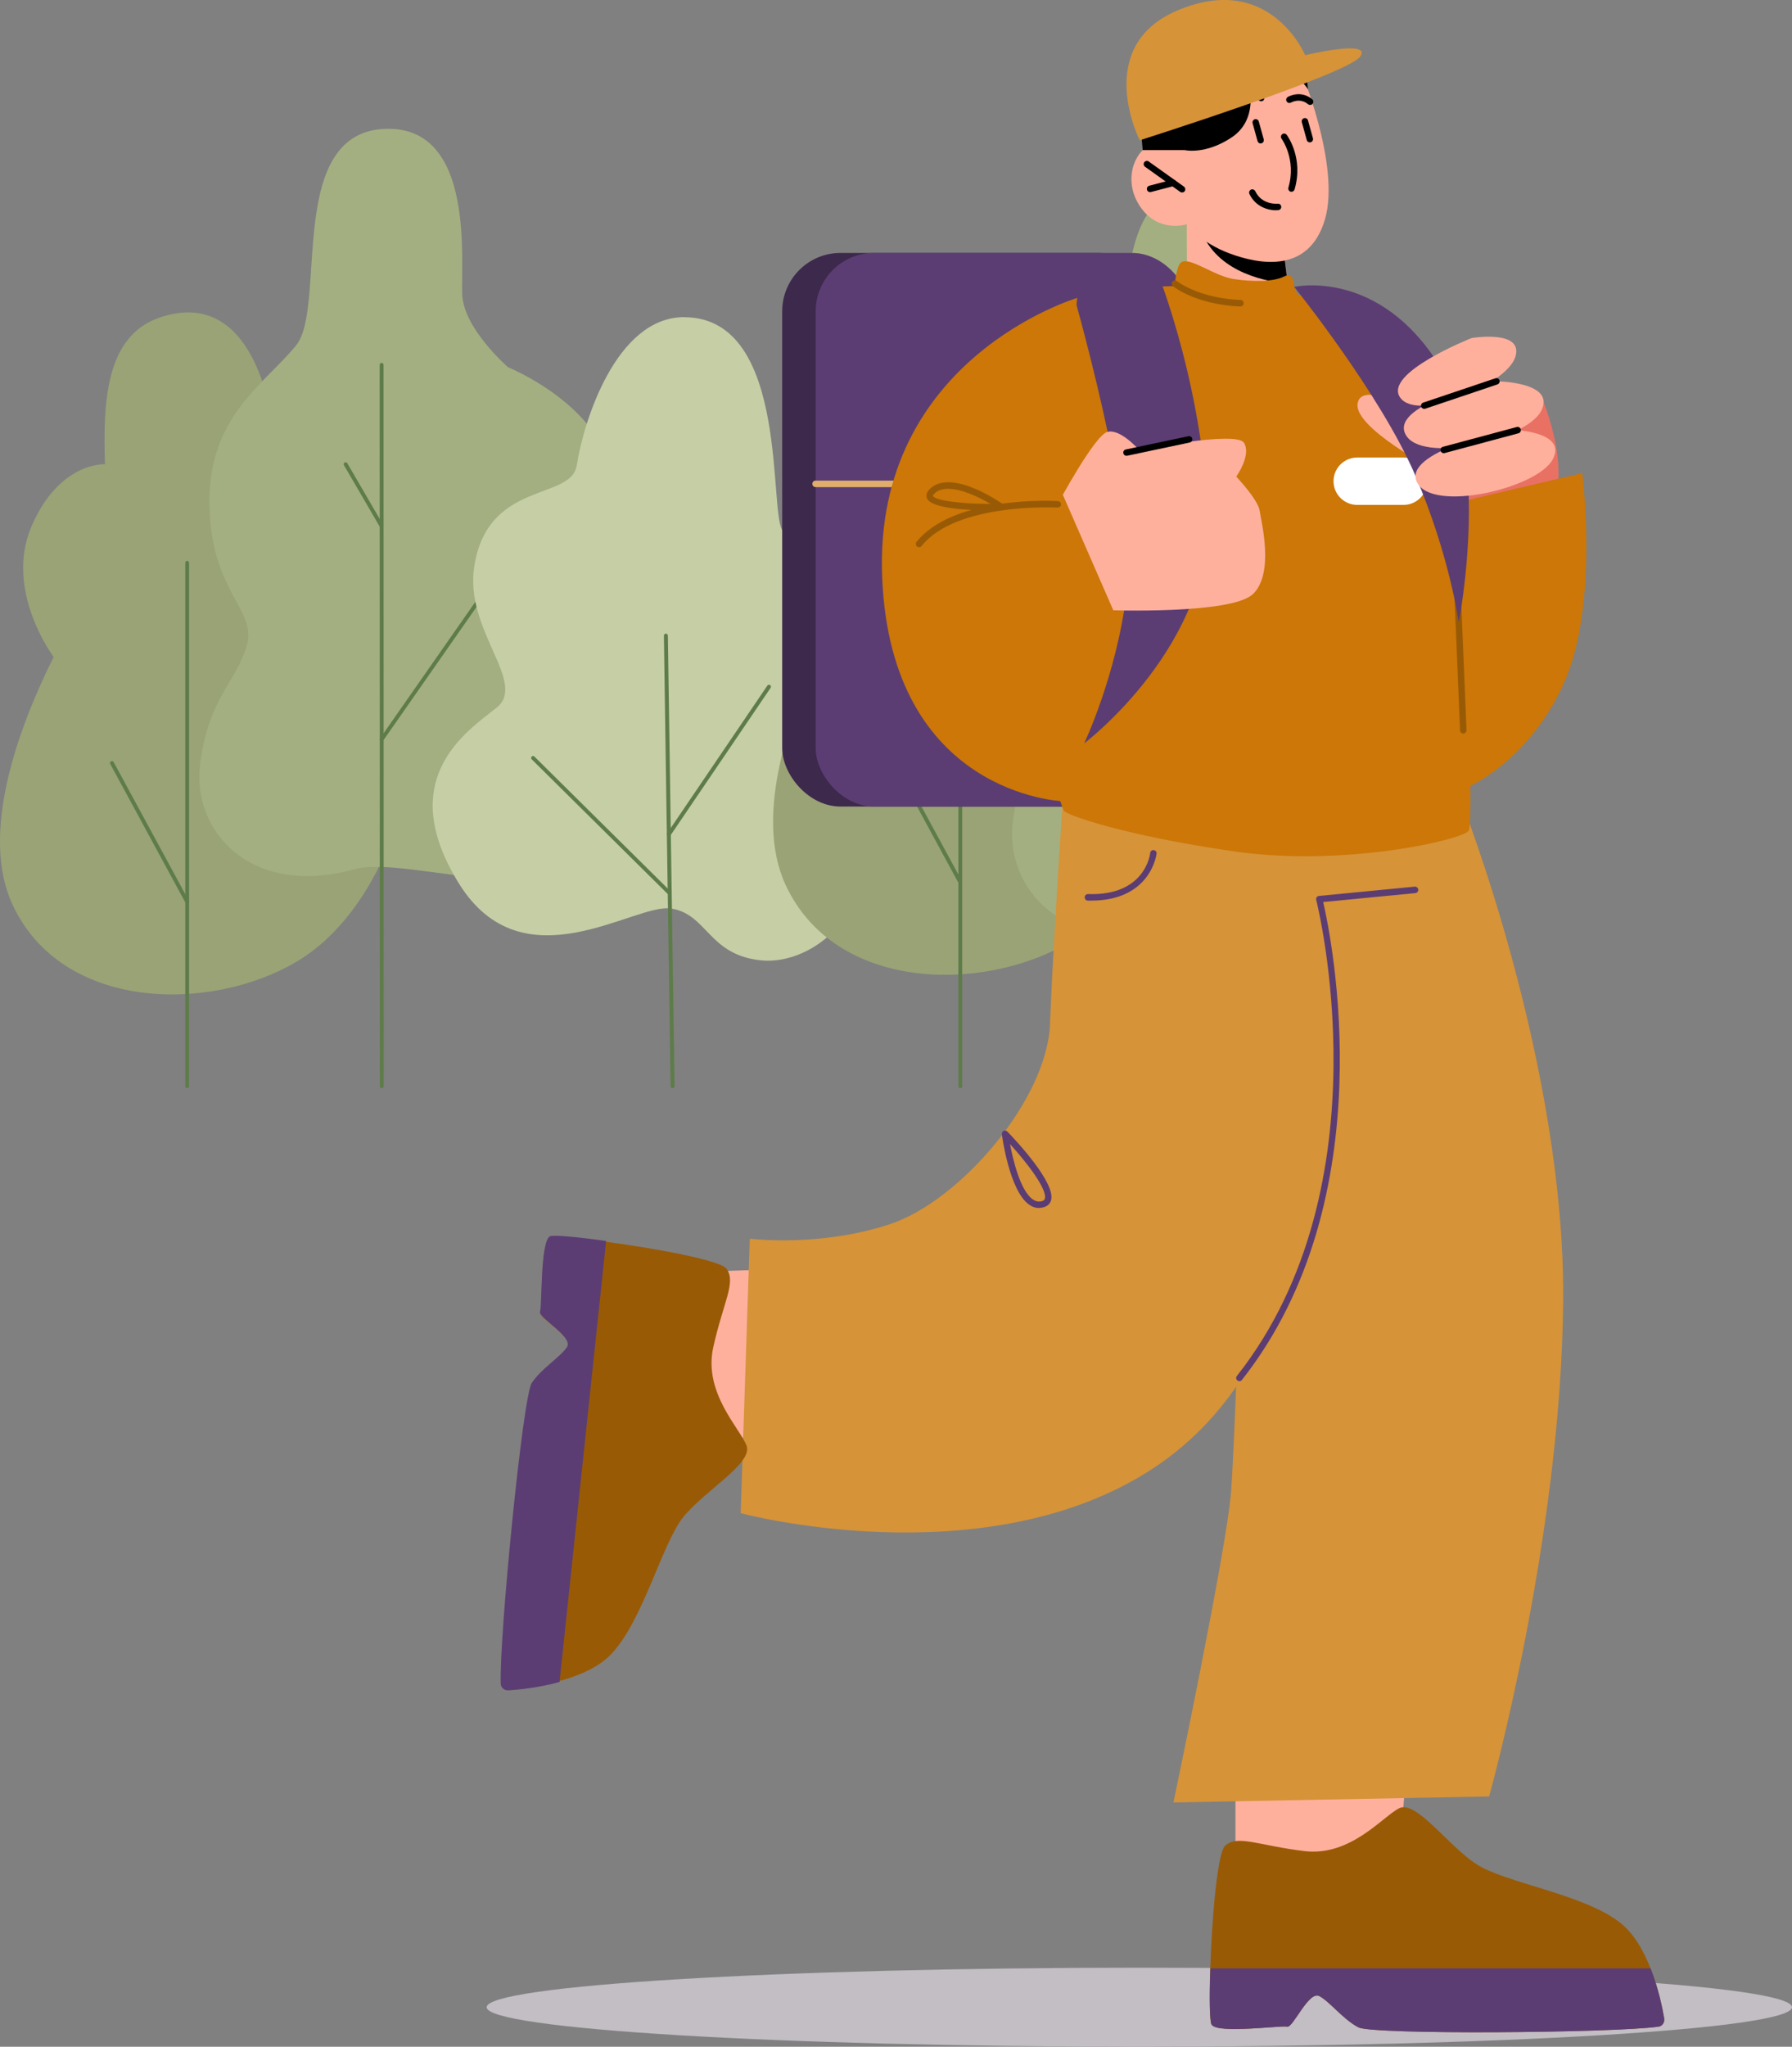 <?xml version="1.0" encoding="UTF-8"?><svg xmlns="http://www.w3.org/2000/svg" viewBox="0 0 202.82 231.51"><rect x="0" y="0" width="202.82" height="231.51" fill="#808080" stroke="none"/><defs><style>.cls-1{fill:#fff;}.cls-2{fill:#995a05;}.cls-3{fill:#d69338;}.cls-4{fill:#a3af80;}.cls-5{isolation:isolate;}.cls-6{fill:#e0ae6a;}.cls-7{fill:#5b3d73;}.cls-8{fill:#99a376;}.cls-9{fill:#c6cea5;}.cls-10{fill:#e87164;}.cls-11{fill:#ddd7e0;}.cls-12{fill:#3d294c;}.cls-13{fill:#5e7c4a;}.cls-14{mix-blend-mode:multiply;opacity:.71;}.cls-15{fill:#ffb09d;}.cls-16{fill:#cc7707;}</style></defs><g class="cls-5"><g id="Layer_2"><g id="Layer_1-2"><g><g><g><path class="cls-8" d="m6.07,74.31s-5.65-7.51-2.49-14.81c3.16-7.3,8.3-6.99,8.3-6.99-.23-7.09.09-14.51,6.18-16.59,10.82-3.69,12.6,11.35,12.6,11.35l15.35,42.16s-2.75,13.64-12.5,19.38c-9.76,5.74-26.47,5.58-32.09-6.48-3.69-7.92.49-19.67,4.65-28.02Z"/><path class="cls-4" d="m22.66,86.32c1.04-7.56,4-9.04,5.25-13.22s-4.06-6.05-4.21-16.03c-.15-9.98,6.23-13.59,9.81-18,3.59-4.41-1.36-24.59,10.52-24.5,9.65.07,8.13,14.83,8.28,18.72s5.19,8.25,5.19,8.25c0,0,12.25,4.93,11.97,14.43-.27,9.51-2.03,14.62,0,17.43,2.03,2.81,6.67,12.05,1.18,20.73-6.43,10.17-24.15,2.43-30.57,4.2-11.79,3.26-18.46-4.44-17.42-12.01Z"/><path class="cls-13" d="m43.21,123.09c-.12,0-.22-.1-.22-.22l-.02-81.6c0-.12.1-.22.22-.22s.22.1.22.22l.02,81.6c0,.12-.1.22-.22.22Z"/><path class="cls-13" d="m21.19,123.09c-.12,0-.22-.1-.22-.22v-59.21c-.01-.12.09-.22.21-.22s.22.1.22.22v59.21c.01.12-.09.22-.21.22Z"/><path class="cls-13" d="m43.19,83.87s-.09-.01-.13-.04c-.1-.07-.12-.21-.05-.31l12.82-18.35c.07-.1.21-.12.31-.06.1.07.12.21.05.31l-12.82,18.35c-.04.06-.11.1-.18.1Z"/><path class="cls-13" d="m43.19,59.72c-.08,0-.15-.04-.19-.11l-4.07-6.99c-.06-.11-.03-.24.08-.3.11-.06.24-.03.3.08l4.07,6.99c.06.11.03.24-.08.3-.04.02-.07.03-.11.03Z"/><path class="cls-13" d="m21.18,102.21c-.08,0-.16-.04-.2-.12l-8.5-15.67c-.06-.11-.02-.24.09-.3.11-.06.24-.02.3.09l8.5,15.67c.06.11.02.24-.09.3-.03.02-.07.03-.11.03Z"/><g><path class="cls-9" d="m77.44,35.87c-7.75,0-11.42,11.93-12.16,16.75-.62,4.06-10.08,1.64-11.61,11.48-1.12,7.22,6.1,13.15,2.51,15.97-3.59,2.82-11.49,8.13-4.26,19.83s19.84,2.27,23.99,2.86,4.24,5.28,10.26,5.87c6.02.58,13.5-5.97,10.77-14.45s-4.54-8.91-4.86-11.65c-.32-2.74,5.53-7.61,4.06-14.89-1.47-7.28-5.68-6.11-7.47-7.51s.92-24.25-11.24-24.25Z"/><path class="cls-13" d="m76.12,123.09c-.12,0-.22-.1-.22-.22l-.76-50.97c0-.12.1-.22.22-.23.12,0,.22.1.23.22l.76,50.97c0,.12-.1.22-.22.23h0Z"/><path class="cls-13" d="m75.7,94.59s-.09-.01-.12-.04c-.1-.07-.13-.21-.06-.31l11.33-16.69c.07-.1.21-.13.31-.06.1.07.13.21.06.31l-11.33,16.69c-.04.06-.11.1-.18.1Z"/><path class="cls-13" d="m75.73,101.18c-.06,0-.11-.02-.16-.06l-15.39-15.23c-.09-.09-.09-.23,0-.31.09-.09.23-.09.31,0l15.39,15.23c.09.09.09.23,0,.31-.04.04-.1.07-.16.07Z"/></g></g><path class="cls-8" d="m93.57,72.09s-5.65-7.51-2.49-14.81c3.16-7.3,8.3-6.99,8.3-6.99-.23-7.09.17-14.3,6.18-16.59,15.2-5.78,12.91,23.32,12.91,23.32l15.04,30.19s-2.75,13.64-12.5,19.38c-9.76,5.74-26.47,5.58-32.09-6.48-3.69-7.92.49-19.67,4.65-28.02Z"/><path class="cls-4" d="m114.65,92.79c1.04-7.56,4-9.04,5.25-13.22s-4.06-6.05-4.21-16.03c-.15-9.98,6.23-13.59,9.81-18,3.59-4.41-1.36-24.59,10.52-24.5,9.65.07,8.13,14.83,8.28,18.72.15,3.89,5.19,8.25,5.19,8.25,0,0,12.25,4.93,11.97,14.43-.27,9.51-2.03,14.62,0,17.43,2.03,2.81,6.67,12.05,1.18,20.73-6.43,10.17-24.15,2.43-30.57,4.2-11.79,3.26-18.46-4.44-17.42-12.01Z"/><path class="cls-13" d="m135.19,123.09c-.12,0-.22-.1-.22-.22l-.02-75.13c0-.12.1-.22.22-.22s.22.1.22.22l.02,75.13c0,.12-.1.22-.22.22Z"/><path class="cls-13" d="m108.69,123.09c-.12,0-.22-.1-.22-.22v-61.43c-.01-.12.08-.22.21-.22s.22.1.22.22v61.43c.01.12-.08.22-.21.22Z"/><path class="cls-13" d="m135.17,90.34s-.09-.01-.13-.04c-.1-.07-.12-.21-.05-.31l12.82-18.35c.07-.1.21-.12.31-.06.1.07.12.21.05.31l-12.82,18.35c-.04.06-.11.1-.18.1Z"/><path class="cls-13" d="m135.17,66.19c-.08,0-.15-.04-.19-.11l-4.07-6.99c-.06-.11-.03-.24.08-.3.1-.06.24-.03.3.08l4.07,6.99c.06.11.03.24-.08.3-.04.02-.07.03-.11.03Z"/><path class="cls-13" d="m108.68,99.99c-.08,0-.16-.04-.2-.12l-8.5-15.67c-.06-.11-.02-.24.09-.3.11-.06.24-.02.3.09l8.5,15.67c.06.11.02.24-.09.3-.03.02-.07.03-.11.03Z"/></g><g><g class="cls-14"><path class="cls-11" d="m202.82,227.04c0,2.47-33.07,4.47-73.87,4.47s-73.87-2-73.87-4.47,33.07-4.47,73.87-4.47,73.87,2,73.87,4.47Z"/></g><g><rect class="cls-12" x="88.53" y="28.61" width="42.41" height="62.62" rx="6.6" ry="6.6" transform="translate(219.47 119.84) rotate(180)"/><rect class="cls-7" x="92.31" y="28.61" width="42.41" height="62.62" rx="6.6" ry="6.6" transform="translate(227.04 119.84) rotate(180)"/><path class="cls-6" d="m115.73,55.1h-23.42c-.2,0-.37-.16-.37-.37s.16-.37.37-.37h23.42c.2,0,.37.16.37.37s-.16.37-.37.37Z"/><path class="cls-1" d="m102.95,148.42c0,.54-.44.98-.98.98s-.98-.44-.98-.98.44-.98.98-.98.98.44.98.98Z"/><polygon class="cls-15" points="159.41 197.18 158.08 213.86 139.83 212.47 139.83 197.85 159.41 197.18"/><polygon class="cls-15" points="92.19 163 75.47 162.26 76.21 143.97 90.82 143.45 92.19 163"/><path class="cls-3" d="m165.39,90.62s11.78,29.76,11.53,56.63c-.24,26.87-8.38,55.95-8.38,55.95l-35.73.68s6-28.53,6.52-35.1,1.85-48.17,1.85-48.17l.39-28.27,23.82-1.72Z"/><path class="cls-3" d="m120.28,90.62s-1.12,16.65-1.44,25.21c-.33,8.56-10.18,20.04-18.18,22.66-8,2.62-15.8,1.62-15.8,1.62l-1.03,31.05s27.02,7.24,46.01-4.64c18.98-11.88,17.75-36.64,17.75-36.64l1.41-39.93-28.73.67Z"/><path class="cls-16" d="m139.46,32.27c14.34-.03,25.2,11.06,25.79,25.38l.35,8.53s1.33,26.78.61,27.8c-.72,1.02-14.13,4.11-26.54,2.32-12.41-1.8-18.65-4.03-19.22-4.55-.36-.33-5.63-15.93-3.96-33.11.52-5.28-1.65-14.7.62-19.97,2.09-4.86,8.65-5.79,8.66-5.87.02-.22,6-.51,13.69-.52Z"/><path class="cls-7" d="m140.28,156.23c-.08,0-.16-.03-.23-.08-.16-.12-.19-.36-.06-.51,17.11-21.67,9.06-53.53,8.98-53.85-.03-.1,0-.21.05-.3.06-.09.16-.14.26-.15l10.84-1.05c.19-.02.38.13.4.33.02.2-.13.38-.33.4l-10.43,1.01c.89,3.85,7.06,33.47-9.21,54.07-.07.09-.18.14-.29.14Z"/><path class="cls-7" d="m123.51,101.87c-.13,0-.26,0-.39,0-.2,0-.36-.17-.35-.38,0-.2.15-.36.38-.36,6.43.22,7.01-4.45,7.03-4.65.02-.2.2-.36.4-.32.2.02.35.2.32.4,0,.05-.64,5.31-7.39,5.31Z"/><path class="cls-2" d="m62.25,139.98c-1.12.5-.84,7.87-1.08,8.49-.23.62,3.83,2.82,3.08,3.95-.74,1.13-2.88,2.4-3.96,4.06-1.01,1.56-3.47,28.51-3.27,33.8.02.43.42.77.89.74,1.17-.08,3.45-.32,5.77-.98,2.08-.59,4.21-1.54,5.58-3.03,3.59-3.87,5.69-12.5,8.12-15.47,2.43-2.98,7.89-6.04,7.11-8.04-.79-2-4.9-6-3.76-11.11,1.13-5.11,2.63-7.37,1.49-8.89-.72-.95-8.05-2.3-13.63-3.04-3.27-.44-5.94-.67-6.35-.49Z"/><path class="cls-7" d="m117.61,136.64c-.4,0-.79-.13-1.16-.4-2.2-1.58-3.03-7.68-3.06-7.94-.02-.16.06-.31.2-.38.14-.07.31-.04.42.07.93.96,5.55,5.86,4.94,7.81-.09.29-.34.67-.98.79-.12.02-.24.04-.37.04Zm-3.3-7.25c.35,1.83,1.16,5.25,2.56,6.26.31.22.62.3.96.24.31-.06.39-.19.42-.29.33-1.04-1.99-4.05-3.94-6.2Z"/><path class="cls-2" d="m137.14,229.01c.61,1.07,7.92.06,8.55.23.64.17,2.43-4.09,3.63-3.46,1.2.63,2.67,2.62,4.43,3.54,1.65.85,28.72.64,33.96-.08.43-.06.73-.49.64-.96-.2-1.16-.65-3.4-1.54-5.64-.8-2.02-1.94-4.04-3.57-5.26-4.2-3.19-13-4.43-16.2-6.56-3.21-2.12-6.79-7.26-8.7-6.28-1.91.99-5.49,5.46-10.69,4.84-5.2-.62-7.6-1.89-8.99-.61-.88.81-1.5,8.24-1.68,13.87-.12,3.3-.08,5.97.14,6.37Z"/><path class="cls-7" d="m137.14,229.01c.61,1.07,7.92.06,8.55.23.64.17,2.43-4.09,3.63-3.46,1.2.63,2.67,2.62,4.43,3.54,1.65.85,28.72.64,33.96-.08.43-.06.73-.49.64-.96-.2-1.16-.65-3.4-1.54-5.64h-49.82c-.12,3.3-.08,5.97.14,6.37Z"/><path class="cls-7" d="m62.26,139.83c-1.12.5-.9,7.92-1.14,8.54s3.81,2.86,3.05,4c-.75,1.14-2.89,2.4-3.99,4.07-1.02,1.56-3.68,28.69-3.51,34.01.02.44.41.78.88.75,1.17-.08,3.45-.3,5.78-.95l5.27-49.88c-3.27-.46-5.93-.71-6.35-.53Z"/><path class="cls-15" d="m134.32,25.36l.03,8.81s1.6,2.53,6.75,2.93c3.84.3,5.19-.57,5.19-.57l-.55-4.46-.54-4.35-9.32-2.02-1.56-.34Z"/><path d="m135.88,25.7c.02.24.12.52.26.85,1.99,4.4,7.38,5.33,9.6,5.52l-.54-4.35-9.32-2.02Z"/><path class="cls-15" d="m147.1,7.63s4.66,11.04,2.86,17.18c-1.8,6.15-7.41,5.11-10.76,3.87-3.35-1.23-4.88-3.31-4.88-3.31,0,0-3.15,1.03-5.22-1.92-2.06-2.95-.73-6.28,1.07-7.03,1.8-.75,3.92.57,3.92.57l-1.63-3.21s7.23-16.12,14.64-6.15Z"/><path d="m133.78,21.77c-.07,0-.15-.02-.21-.07l-3.98-2.84c-.16-.12-.2-.35-.08-.51.12-.16.35-.2.51-.08l3.98,2.84c.16.12.2.35.09.51-.07.1-.18.15-.3.15Z"/><path d="m130.16,21.73c-.16,0-.31-.11-.35-.27-.05-.2.07-.4.26-.45l2.61-.68c.19-.05.4.07.45.26.05.2-.07.4-.26.45l-2.61.68s-.06.01-.09.01Z"/><path d="m139.73,12.28c-.07,0-.14-.02-.2-.07-.15-.11-.18-.32-.06-.47,1.18-1.54,2.77-1.27,3.44-.91.16.09.22.29.14.45-.09.16-.29.22-.45.14-.06-.03-1.47-.75-2.59.72-.07.09-.17.13-.27.13Z"/><path d="m148.28,11.87c-.08,0-.16-.03-.23-.08-.92-.76-1.89-.21-1.93-.19-.17.1-.4.04-.5-.13-.1-.17-.04-.4.13-.5.06-.04,1.44-.83,2.76.25.16.13.18.36.05.52-.07.09-.18.13-.28.13Z"/><path d="m146.17,21.7s-.07,0-.1-.02c-.19-.06-.3-.26-.25-.45.94-3.19-.75-5.51-.77-5.54-.12-.16-.09-.39.07-.51.16-.12.39-.09.51.07.08.11,1.93,2.63.89,6.18-.05.16-.19.26-.35.26Z"/><path d="m148.25,16.11c-.16,0-.31-.11-.35-.27l-.56-2.02c-.05-.19.06-.4.25-.45.2-.06.4.06.45.25l.56,2.02c.05.19-.06.4-.25.45-.03,0-.07.01-.1.01Z"/><path d="m142.68,16.23c-.16,0-.31-.11-.35-.27l-.56-2.02c-.05-.19.06-.4.25-.45.2-.05.4.06.45.25l.56,2.02c.05.19-.06.4-.25.45-.03,0-.07.01-.1.01Z"/><path d="m148.04,10.11s-.96-1.77-3.16-1.78c-2.2,0-3.48,1.54-3.48,1.54,0,0,.98,3.7-2.01,5.68-2.98,1.98-5.3,1.43-5.3,1.43h-4.76s-.39-4.51-.39-4.51l7.64-6.2,6.62-1.91,4.5,2.62.34,3.12Z"/><path d="m144.43,23.79c-.86,0-2.32-.37-3.02-1.85-.09-.18,0-.4.17-.49.18-.09.4,0,.49.17.74,1.57,2.47,1.43,2.54,1.42.21-.02.38.13.4.33.02.2-.13.38-.33.4-.08,0-.16.01-.25.01Z"/><path class="cls-7" d="m130.54,29.62s5.22,12.24,6.14,27.74c.92,15.5-13.97,26.72-13.97,26.72,0,0,3.63-7.63,4.79-16.9,1.16-9.27-6.33-35.09-6.33-35.09,0,0,6.12-2.47,9.36-2.47Z"/><path class="cls-3" d="m128.99,15.87s23.49-7.45,24.95-9.46c1.45-2.01-6.22-.17-6.22-.17,0,0-3.98-9.53-14.5-5.04-9.59,4.1-4.23,14.66-4.23,14.66Z"/><path class="cls-10" d="m174.75,45.61s4.39,10.74-1.13,14.14c-5.52,3.4-10.2-2.17-10.91-5.14-.71-2.97,12.04-9,12.04-9Z"/><path class="cls-1" d="m153.61,57.11h5.24c1.48,0,2.68-1.2,2.68-2.68s-1.2-2.68-2.68-2.68h-5.24c-1.48,0-2.68,1.2-2.68,2.68s1.2,2.68,2.68,2.68Z"/><path class="cls-16" d="m146.47,32.44s.03-1.77-1.13-1.17-3.54.63-5.72.29-4.78-2.41-5.84-1.94c-1.06.47-.97,6.16-.97,6.16,0,0,1.58,3.09,7.49,3.25,5.92.16,7.67-3.42,7.67-3.42l-1.51-3.18Z"/><path class="cls-16" d="m179.08,53.51l-14.52,3.42,1.34,32.21s6.93-2.77,11.03-11.71,2.15-23.91,2.15-23.91Z"/><path class="cls-2" d="m165.62,82.97c-.19,0-.36-.15-.37-.35l-.81-19.56c0-.2.15-.37.35-.38.18-.04.37.15.38.35l.81,19.56c0,.2-.15.37-.35.38,0,0-.01,0-.02,0Z"/><path class="cls-2" d="m140.39,34.66c-.19,0-4.56-.07-7.63-2.28-.16-.12-.2-.35-.08-.51.12-.16.35-.2.51-.08,2.88,2.07,7.17,2.14,7.21,2.14.2,0,.36.17.36.37,0,.2-.17.36-.37.36Z"/><path class="cls-15" d="m125.36,48.85c1.45-.38,3.57,2.05,3.57,2.05,0,0,10.98-2.2,11.86-.82s-.87,3.83-.87,3.83c0,0,2.47,2.6,2.65,3.86s1.68,7.04-.74,9.41c-2.42,2.37-16.66,1.83-16.66,1.83l-5.47-11.97s4.19-7.81,5.64-8.19Z"/><path d="m127.5,51.56c-.17,0-.32-.12-.36-.29-.04-.2.08-.39.28-.43l7.09-1.5c.19-.04.39.08.43.28.04.2-.08.39-.28.43l-7.09,1.5s-.05,0-.08,0Z"/><path class="cls-16" d="m119.72,54.65l7.11,16.27-6.56,19.71s-19.46-.68-20.43-25.4c-.98-24.72,22.08-31.53,22.08-31.53l-2.2,20.96Z"/><path class="cls-15" d="m159.89,46.44s-5.89-3.45-6.24-.75c-.35,2.7,8.49,7.34,8.49,7.34l4.54-2.14-6.8-4.45Z"/><path class="cls-2" d="m104.02,61.89c-.08,0-.16-.03-.23-.08-.16-.13-.18-.36-.06-.51,4.22-5.25,15.53-4.65,16.01-4.62.2.01.36.18.34.39-.01.2-.19.36-.39.34-.11,0-11.41-.61-15.39,4.35-.07.09-.18.14-.29.14Z"/><path class="cls-2" d="m112.22,57.73c-2.45,0-6.83-.17-7.31-1.38-.1-.25-.11-.65.4-1.11,2.46-2.23,8,1.64,8.24,1.81.13.09.18.25.14.41-.05.15-.18.25-.34.26-.29,0-.67.01-1.12.01Zm-4.9-2.44c-.6,0-1.13.14-1.52.5-.18.17-.22.27-.21.3.2.52,3.07.9,6.52.91-1.33-.79-3.28-1.71-4.79-1.71Z"/><path class="cls-7" d="m146.47,32.44s9.75,12.09,13.7,21.3c3.95,9.21,4.93,16.69,4.93,16.69,0,0,3.98-20.16-2.85-30.09-6.83-9.93-15.77-7.89-15.77-7.89Z"/><path class="cls-15" d="m170.69,48.59s6.79.05,5.06,3.35c-1.73,3.31-13.7,6.09-15.38,2.6-1.68-3.48,10.32-5.96,10.32-5.96Z"/><path class="cls-15" d="m169.37,43.13s6.79.05,5.06,3.35c-1.73,3.31-13.7,6.09-15.38,2.6-1.68-3.48,10.32-5.96,10.32-5.96Z"/><path class="cls-15" d="m166.59,38.23s5.92-.98,4.91,2.16c-1.01,3.14-11.03,7.37-13.02,4.59-1.99-2.78,8.1-6.75,8.1-6.75Z"/><path d="m161.2,46.25c-.15,0-.3-.1-.35-.25-.06-.19.04-.4.23-.46l8.17-2.75c.19-.06.4.04.46.23.06.19-.04.4-.23.46l-8.17,2.75s-.08.02-.12.02Z"/><path d="m163.4,51.26c-.16,0-.31-.11-.35-.27-.05-.2.06-.4.26-.45l8.36-2.24c.2-.05.4.06.45.26.05.2-.06.4-.26.45l-8.36,2.24s-.06.01-.09.01Z"/></g></g></g></g></g></g></svg>